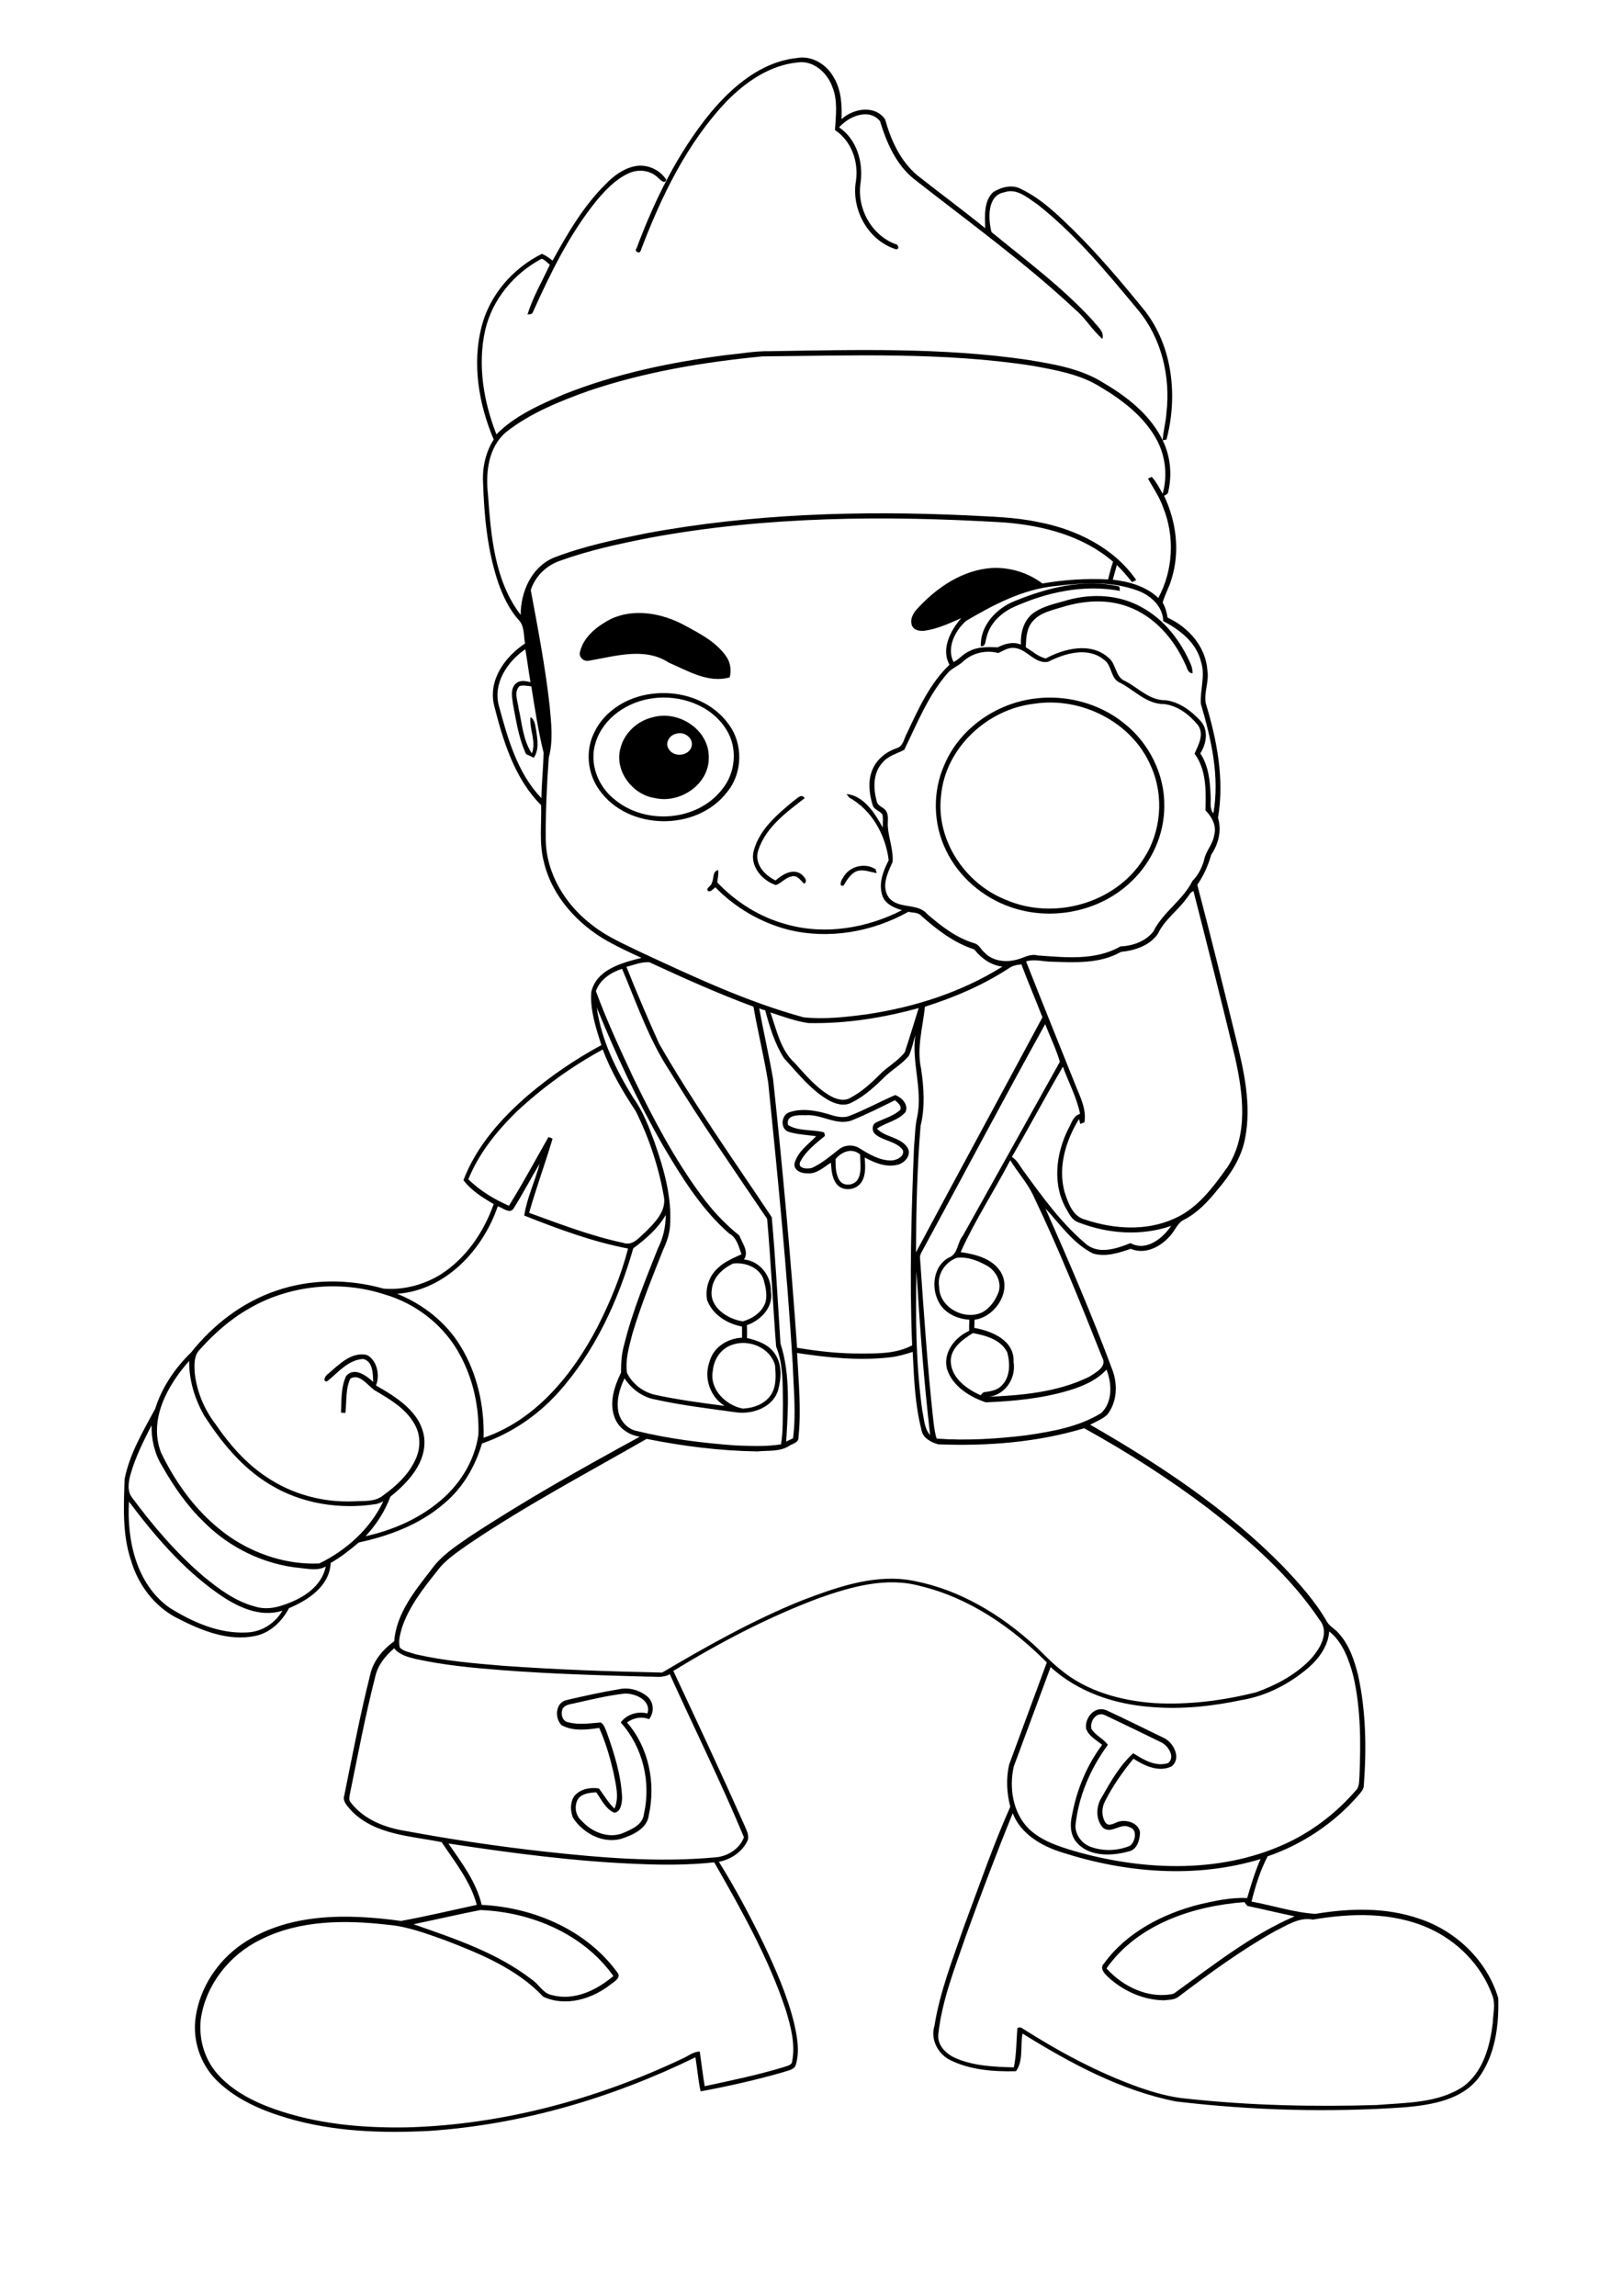 <?xml version="1.0" encoding="utf-8"?>
<!-- Generator: Adobe Illustrator 21.0.2, SVG Export Plug-In . SVG Version: 6.00 Build 0)  -->
<svg version="1.2" baseProfile="tiny" id="Layer_1" xmlns="http://www.w3.org/2000/svg" xmlns:xlink="http://www.w3.org/1999/xlink"
	 x="0px" y="0px" viewBox="0 0 595 842" overflow="scroll" xml:space="preserve">
<g>
	<g>
		<path d="M400.4,634.1c1.5,2.4,4.3,3.5,6,5.8c-6.4,8.7-10.8,18.9-11.9,29.7c0,3.5,2.5,6.7,5.8,7.8c4.6,1.6,9.8,1.4,14.3-0.5
			c1.9-1.6,2.8-6-0.3-6.8c-3.2-1.7-6.5,2.6-9.6,0.3c-2.8-2.9-2.7-7.7-0.7-11c3.3-5.8,6.7-11.9,11.7-16.4c3.7,2.3,8.2,5.1,12.8,3.6
			c2.7-2.2,0.1-6.2-2.3-7.5c-6.9-3.4-13.8-6.7-20.7-10C402.3,627.4,399.6,631.3,400.4,634.1 M398.4,633.9c-0.5-3.9,3.1-8.4,7.4-6.7
			c7.2,3.3,14.3,6.9,21.4,10.3c3.4,1.8,6.2,7.4,2.6,10.3c-4.7,2.3-10-0.2-14-2.8c-4,4.8-7.6,10-10.4,15.5c-1.3,2.4-1.4,5.5,0.1,7.9
			c1.3,1.8,3.5,0,5.1-0.4c3-0.7,7.2,0.7,7.6,4.1c-0.1,2.8-1.1,6.3-4.2,6.9c-6.4,1.8-14.8,2-19.3-3.6c-2.2-2.8-2.2-6.6-1.4-9.9
			c1.7-9.2,5.4-18.1,11-25.6C402.1,638.1,399.3,636.7,398.4,633.9 M210.6,624.7c-1.4,0.3-3.2,0.5-4.1,1.8c-1,1.8-0.3,4.8,1.9,5.1
			c3.9,1.1,8,0.4,11.9,0.1c1.4,0.7,1.7,2.4,2.3,3.7c2.7,7.6,5.2,15.5,5.6,23.7c0,2-0.4,5.5-2.9,5.7c-3.2-1.4-4.7-4.9-6.6-7.5
			c-2.4,0.2-5.4,0.4-6.8,2.7c-1.3,2.5-0.8,5.9,1.5,7.8c3.6,4,9.5,6.5,14.8,4.6c3.3-1.4,7.6-3.1,8-7.1c2.7-11.7-0.4-24.6-8.5-33.6
			c2.2-3,6.2-4.2,9.8-3.3c1.5-4.8-4.4-7.4-8.3-7.3C223,621.8,216.8,623.3,210.6,624.7 M207.8,623.5c6.4-1.5,12.8-2.9,19.3-4
			c3.7-0.8,7.7,0.4,10.5,2.8c2.3,2.1,2.4,5.8,0.5,8.2c-2.8-1.1-5.7-0.5-8.1,1.2c8,9.2,10.6,22.2,8,34c-0.6,5-5.9,7.3-10.2,8.7
			c-6.8,1.8-13.9-2.1-17.6-7.7c-1-2.5-1.1-5.6,0.4-7.9c2.1-2.7,5.9-3.4,9.1-2.9c1.9,2.5,3.4,5.2,5.7,7.4c1.9-4.3,0.4-9.1-0.4-13.5
			c-1.3-5.5-2.9-11-5.2-16.1c-4.6,0.7-9.6,1.3-13.8-1C203.3,630,203.8,624.4,207.8,623.5 M306.5,425.1c0,2.7,0,5.7,1.6,8
			c1.7,2.2,5.5,1.6,6.7-0.8c1.4-2.8,0.7-5.9,0.7-8.9C312.5,420.8,308.7,422.4,306.5,425.1 M312.2,411c-5.7,1.8-11-2.5-16.7-2
			c-2.5-0.1-7.4-0.2-6.4,3.6c3.8,2.4,8.9,1.5,13.2,2.7c0.1,0.3,0.3,0.9,0.3,1.3c-3.4,2.8-7.1,5.6-9.1,9.6c-1,2.5,2.9,2.6,4.4,2.1
			c3.7-1.7,6.8-4.4,10-6.9c2.1-1.6,5.3-1.7,7.5-0.2c3.6,2.2,7.4,4.5,11.7,4.4c1.9-0.1,4.8-1.5,4.1-3.8c-2.4-3.3-7.1-3.3-10.1-5.8
			c-1.4-1.1-1.3-3.8,0.4-4.4c2.9-1.4,6.2-2.3,8.7-4.5c0.7-1.6-0.9-2.7-1.9-3.6C323,406.1,317.7,408.8,312.2,411 M311.7,409.2
			c5.7-2.2,11.1-5.2,16.7-7.6c2.4,0.9,4.9,3.4,3.8,6.2c-2.7,3.2-7.1,3.8-10.5,6.1c3,3.3,8.6,3,11.2,7c1.6,2.6-0.9,5.5-3.4,6.2
			c-4.3,1.2-8.6-0.6-12.3-2.6c0.2,3,0.5,6.3-1.1,8.9c-1.8,3-6.4,3.7-8.9,1.2c-2-2.2-2.2-5.4-2.4-8.2c-2.7,1.7-5.3,4.3-8.8,3.9
			c-2.1,0.1-5.1-1.2-4.5-3.8c1.2-4.2,5-6.8,7.9-9.8c-3.4-0.5-6.8-0.6-10.1-1.6c-3.2-1.1-2.8-6.2,0.3-7.2c4.5-1.5,9.4-0.7,13.9,0.6
			C306.1,409.3,309,410.3,311.7,409.2 M309.2,322c2.2-4.3,8-5.8,12-3.2c0.1,0.4,0.3,1.1,0.4,1.4c-2.4-0.4-4.9-1.5-7.3-0.7
			c-2.3,0.9-3.6,3.2-4.8,5.2C307.6,325.5,308.5,322.8,309.2,322 M290.9,293.9c1.3-0.8,3-3.1,4.3-1.2c-6.7,5.2-14.2,10.6-17,19
			c-1.7,4.9,2.1,9.2,6.3,11.2c2.4-2.1,6.1-4.5,9.3-2.4c1,0.8,2.8,2.6,1.2,3.6c-1.3-1.1-2.4-3.2-4.4-2.7c-2.4,0.3-3.9,2.5-6,3.2
			c-5.1-1.7-9.6-7-8.1-12.6C278.6,304.2,285,298.8,290.9,293.9 M248,269.1c-2.4,0.5-4.2,3.4-2.7,5.6c1.9,3.2,7.4,2.6,8.4-0.9
			C254.5,270.6,250.9,268.1,248,269.1 M239.3,263.1c9.4-2.8,20.7,4.3,20.7,14.5c0.3,10-10.5,17.2-19.7,15.1
			c-8.3-1.2-15-10-12.7-18.3C229,268.8,233.8,264.4,239.3,263.1 M379.3,258.1c-17.2,2-32.6,16.3-34.1,33.8
			c-1.9,16.2,8.8,32.2,23.8,38.1c17.5,7.6,40.1,1.4,50.4-14.9c6.6-9.9,7.7-23.2,2.8-34.1C415.3,264.8,396.6,255.4,379.3,258.1
			 M379.5,256.2c11.6-1.5,23.8,1.7,32.9,9.1c9.1,7.2,14.9,18.7,14.7,30.4c0,10.4-4.6,20.5-12.1,27.6c-11.5,11.1-29.3,14.6-44.2,9.4
			c-10.2-3.5-19-11-23.7-20.7c-4.9-9.9-5.1-21.9-0.5-31.9C352.3,267,365.4,258,379.5,256.2 M239.4,256.1
			c-9.1,1.2-18.1,7.1-20.9,16.2c-2.5,7.7,0.9,16.3,7.2,21.1c11.3,9.2,30,7.8,39.1-3.8c5.1-6.1,5.9-15.4,1.6-22.1
			C260.8,258.5,249.4,254.7,239.4,256.1 M238.8,254.5c10.5-1.5,22,2.2,28.4,11c5.5,7.2,5.3,18-0.5,25c-11.1,14.5-36.2,14.2-46.8-0.7
			c-4.4-6-5.3-14.5-1.9-21.2C221.8,260.6,230.2,255.6,238.8,254.5 M224.1,227c8.6-4,18.7-2.1,26.8,2.2c5.7,3.1,11.9,6.2,15.6,11.7
			c1.5,2.2,1.8,4.9,1.2,7.5c-7.8,2.3-15.4-2.4-22.4-5.4c-8.8-5.8-19.7-2.3-29.2-0.7c-2,0.5-4-1.4-3.3-3.4
			C214.2,233.3,219.3,229.5,224.1,227 M372.3,220.4c12-4.9,25.4-8.3,38.3-5.3c0.1,0.4,0.2,1.2,0.2,1.6c-13.3-2.5-26.9,0.5-39.1,6
			c-4.7,2.2-8.8,6.2-9.9,11.4c-0.4,1.2-0.2,3.1-2,2.9C359.5,229.4,365.6,223,372.3,220.4 M151.7,705.7c15.1,5.3,30.6,10.4,43.4,20.3
			c2.6,1.7,4.1,5.1,7.4,5.7c8.1,2.2,16.4-1.8,22.5-7c-11-15.5-30.2-23.5-48.8-24.2C168,702.1,159.9,704,151.7,705.7 M405.9,721.9
			c6,6.7,15.5,11.3,24.6,9.3c14.2-10.2,28.2-21.4,44.4-28.4c-5.8-1.2-11.5-2.6-17.3-3.8c-0.4-0.5-0.8-0.9-1.1-1.4
			C437.5,699,417.2,705.8,405.9,721.9 M164.5,676.1c4.8,7,10.2,14,12.2,22.5c18.9,0.9,38.3,9.1,49.7,24.7c1.7,1.9-1,3.4-2.3,4.4
			c-6.8,5.4-16.5,8.4-24.8,4.6c-9.7-10.3-23.2-15.8-36.2-20.8c-6.8-2.4-13.6-5-20.8-5.6c-15.7-1.8-32.4-1.8-46.8,5.5
			c-11.3,5.5-19.9,16.4-21.8,28.8c-0.9,7.1,1.1,14.6,5.8,20.1c5.5,6.4,13.3,10.4,21.2,13.2c15.6,5.5,32.3,7,48.8,6.7
			c34.9-1,69.3-10.3,100.8-25.2c2.1-0.9,4-2.6,6.4-2.6c0.6,4.2,1.1,8.5,1.8,12.7c9.7-2.1,19.5-4.1,29-7c1.2-0.5,3-0.6,3.1-2.2
			c1.2-6.3-0.5-12.6-2.3-18.6C282,718.2,272,700.5,262,683c-9.2,1-18.6,1-27.8,0.6C210.8,682.7,187.6,679.6,164.5,676.1
			 M354.2,710.3c-4,11.7-8.7,23.4-10,35.8c-0.4,4,2.8,7.1,6.1,8.6c6.7,3,14.3,3.3,21.6,3.5c1-4.7,0.9-9.6,1.3-14.4
			c0.7-0.4,1.4-0.3,2,0.2c13.4,8.5,27.5,16.1,42.6,21.5c5.8,2,11.7,3.7,17.8,4.2c23.1,2.5,46.3,3,69.5,2.3
			c10.7-0.9,22.4-0.6,31.7-6.8c7.3-5.4,9.8-14.8,10.8-23.4c0.1-3.3,1.1-6.8-0.2-10.1c-4-11-12.8-19.9-23.4-24.6
			c-13.3-5.9-28.3-5.5-42.4-3.1c-5-1-9.5,2.1-13.8,4.2c-12.5,7-24.1,15.5-35.5,24.1c-1.5,1.2-3.6,1.1-5.4,1.3
			c-7.6-0.1-15-3.5-20.5-8.6c-1.2-1.2-3.1-3.1-1.5-4.8c8.3-11.5,21.7-18.4,35.2-21.8c5.7-1.3,11.5-2.6,17.4-2.3
			c1.4-4.8,2.9-9.7,4.9-14.3c-23.7,7.2-49.4,5.1-72.7-2.4c-7.5-2.3-15.2-6.7-18.2-14.4C365.4,680,359.7,695.1,354.2,710.3
			 M137.6,615.1c-3.6,14.1-6.3,28.4-9.2,42.6c-0.2,1.1-0.6,2.5,0.3,3.4c4.8,6.2,12.5,9.2,20.1,10.4c16.7,3.1,33.5,5.6,50.4,7.5
			c20.9,2.3,41.9,4.1,62.9,2.2c4.5-0.2,9.2-3,10.8-7.4c-8.4-20.2-18.2-39.9-27.2-59.8c-2.5,1.5-5.4,0.8-8.1,0.9
			c-17.9-0.5-35.8-1-53.7-2.4c-10.5-0.8-21.1-1.8-31.5-4.1c-2.8-0.7-5.9-1.5-7.8-3.9C141.3,607.3,138.5,610.8,137.6,615.1
			 M487.6,598.3c-0.4,5.3-3.7,9.9-7.6,13.3c-7,6-15.5,10.4-24.6,11.9c-10.9,2.3-22.2,3.5-33.4,2.5c-13.3-1-26.6-5.5-36.6-14.6
			c-4.5,12.1-9,24.3-13.5,36.4c-1.8,7.8-0.4,17,5.5,22.9c4.6,4.4,10.8,6.4,16.8,8.2c25.9,7.4,55.2,8.4,79.8-3.9
			c8.9-4.5,16.8-10.8,23.3-18.3c1.5-1.4,1.2-3.6,1.4-5.4c0.5-12.3,0.5-24.8-2.3-36.8C494.8,608.6,492.6,602.3,487.6,598.3
			 M47.3,550.7c-0.8,14.2,2.7,30.4,15,39c8.4,5.2,18,9.5,28.1,9c5.4-0.1,10.5-3.3,13.2-8c-8.3,2.7-16.8-1.5-23.5-6.2
			C67.1,575.4,56.7,563.2,47.3,550.7 M47.8,541c-0.7,2.7-1.2,5.9,0.7,8.3c7.7,10.4,16.2,20.3,26,28.7c5.7,4.7,11.8,9.3,19.1,11.2
			c3.4,1.1,7.1,0.6,10.4-0.6c6.8-2.2,14-6.6,15.5-14.1c-2.8,1.6-6,0.9-9,0.6c-13.4-1.2-26.3-7.4-35.8-17c-6.1-5.9-11-13-15.2-20.4
			c-2.8-4.5-4-9.8-3.9-15C52.6,528.6,49.6,534.5,47.8,541 M59.1,532.8c5.8,12,14,23,25,30.7c9.6,6.6,21.3,10.4,33,9.9
			c9.9-4.8,18.7-12.7,23.5-22.8c-0.8,0.4-1.7,0.8-2.6,1c-13.3,2.1-27.6-0.1-39.2-7.3c-10.1-6.1-17.7-15.5-24-25.3
			c-3.4-6.1-5.5-12.9-5.4-19.9C61.4,508.1,54.4,520.7,59.1,532.8 M326.4,497.8c-11.3,1.3-22.8,0.1-34-1.6c0.5,10.3,1.6,20.7,0.5,31
			c0.1,1.8-2,2.2-3.3,3c-3.5,2.3-7.8,1.7-11.7,2.1c-13.7-0.2-27.3-1.9-40.7-4.6c-21.8,12.5-44.1,24.3-65,38.4
			c-4.2,3-8.7,5.8-11.8,10c-5.1,6.4-10.4,13.1-13,21c-0.6,2.3-1.4,4.8-0.7,7.2c1.5,1.4,3.8,1.7,5.8,2.4c10.4,2.4,21.1,3.3,31.8,4.2
			c19.5,1.4,39,2.1,58.6,2.5c16.6-9.8,33.5-19.3,51.4-26.5c12.1-4.6,25-9.2,38.1-7.6c16.8,2.5,32.2,11.1,44.9,22.2
			c4.1,3.4,7.5,7.5,11.7,10.8c9.6,8,22.1,11.4,34.4,12.3c12.6,0.7,25.3-0.9,37.5-4c7-2.5,13.8-6.1,19.2-11.4
			c3.7-3.8,8-10.2,3.9-15.2c-10.8-16.1-25.6-29-40.8-40.8c-14.4-10.9-29.7-20.7-45.5-29.4c-17.2,5.2-35.6,6.6-53.5,5.9
			c-2.7-0.7-5.8-2.4-6.2-5.4c-2.4-9.3-2.7-18.9-3.2-28.5C332,496.7,329.3,497.5,326.4,497.8 M268.9,493.1c-4.2,1.2-7,5.2-7.4,9.5
			c-1.4,6.8,4.7,12.8,11,14c4-0.2,8.2-1.7,10.4-5.2c2-3.2,1.7-7.2,1.4-10.7C282.6,494.3,274.8,491.1,268.9,493.1 M348.8,499.9
			c0.6,5.8,6,9.6,10.9,11.8c0.4-0.4,0.7-0.8,1.1-1.1c2.3-0.3,4.8-0.6,6.5-2.3c3.3-3.1,3.3-8.2,2.2-12.3c-2.3-4.7-7.8-6.2-12.6-7.1
			C353,491.3,348.3,494.7,348.8,499.9 M91.2,480c-7,4-13.1,9.5-18.4,15.5c-1.7,2.2-1.5,5.1-1.4,7.7c0.7,6.9,3.4,13.5,7.6,19
			c5.1,7.5,11.2,14.5,18.8,19.5c9.3,6.3,20.7,9.4,32,8.9c3.6-0.2,7.8,0.3,10.8-2.2c4.7-3.4,9.2-7.5,11.7-12.9
			c2.1-4.2,2.1-9.5-0.4-13.5c-3.3-5.7-9.2-9-14.6-12.2c-2.5-1.8-5.4-6.2-8.8-4.2c-1.8,3.9-1.3,8.4-1.8,12.6c-0.5,0-1.1-0.1-1.6-0.1
			c0.2-4.5-0.1-9.3,1.9-13.5c3-3.4,7.4-0.1,9.9,2.2c-0.1-3-0.1-7.6-3.7-8.4c-5.5,0.3-9.2,5-13.2,8.2c-1.9,0.2-0.6-2.2,0.3-2.7
			c4-3.4,8.5-8.2,14.2-7c3.8,1.8,5,7.6,3.4,11.2c7.5,4.3,16.4,9.7,17.7,19.1c1,9.1-5.8,16.4-12.4,21.7c-2,5.4-5.2,10.3-9.1,14.5
			c9.5-2.1,18.7-6,26.3-12.1c7.9-6.2,13.7-15.2,15.1-25.2c0.3-10-1.9-20.1-6.6-28.9c-5.7-10.9-16.1-19.1-27.9-22.5
			C124.7,469.4,106,471.3,91.2,480 M336.2,466.3c-0.4,17-0.2,34.1,2.1,50.9c0.7,3.1,0.7,6.7,2.9,9.1
			C338.9,506.4,337.4,486.3,336.2,466.3 M268.9,463.4c-3.8,1.8-7.4,5.1-7.8,9.6c-1,6.4,5.8,10.8,11.4,11.6c3.6-1,7.1-3.4,8.3-7
			c0.7-2.6,0.1-5.4-0.6-8C278.9,464.9,273.3,462.8,268.9,463.4 M351,461.3c-4.2,1.5-7.3,6-6.5,10.6c0,7.7,9.5,12.6,16,9.3
			c2.8-1.6,4.7-4.4,5.8-7.3c1.3-4-1.2-8.3-4.8-10C358.4,462.2,354.6,460.8,351,461.3 M188.4,443.2c-1.4,2.2-4-0.3-5.8-0.8
			c-5.5,16.1-19.2,30.8-36.9,32.1c9.5,3.8,18,10.5,23.3,19.3c6.1,10,8.7,21.9,8.4,33.5c19.1-6.5,32.6-23.1,41.7-40.5
			c4.7-9.2,8.7-18.9,11.3-28.9c-13.1-2.5-25.7-7.2-38.1-12.1c1-6.5,4-12.7,5.7-19.1C194.7,432.2,191.8,437.8,188.4,443.2
			 M370.6,425.5c-5.9,11.3-13,22.1-18.2,33.7c5.4,0.8,11.6,2.3,14.7,7.3c4.2,7-2,16.5-9.6,17.5c0,1-0.1,2-0.1,3
			c6.4,1.1,14.8,4.6,14.4,12.4c1.1,6.4-3.6,13-10.3,12.9c12.9-0.5,26.3-1.6,38.1-7.4c2.3-1.5,6.7-3.7,4.7-7.1
			c-7.9-19.9-15.9-39.8-25.2-59.2C376.9,433.8,373.3,430,370.6,425.5 M371.2,424.3c2.1,1.3,3.1,3.7,4.6,5.6
			c6.7,9.2,13.5,18.6,22.2,26c4.7,4.4,11.5,2.1,16.7,0c5.7,3.2,11.8-1.7,14.9-6.3c-11,3.8-23.2,2.9-34-1.3c-2.1-0.7-3.2-2.7-4.2-4.5
			c-5.5-9.1-4.1-20.7,0.5-29.8c1.1-2,1.8-4.8,4.3-5.5c-1.2-6-4.2-11.5-6.3-17.3C383.5,402.2,377.5,413.4,371.2,424.3 M189.3,407.9
			c-7.2,7.1-13.7,15.2-17.5,24.6c4.3,4.2,9.4,7.3,14.9,9.7c5.1-8.2,9.7-16.8,14.5-25.2c0.4,0.1,1.1,0.4,1.5,0.6
			c-2.7,9.1-6,18-8.6,27.2c11.3,4.1,22.7,8.5,34.5,11c3.5,1.3,6-2.1,8.3-4.1c3.4-3.4,7.7-7.7,6.6-13c-1.9-10.8-5.4-21.4-10.3-31.2
			c-4.7-7.1-9.1-14.6-12.1-22.6C209.7,391.1,198.9,398.9,189.3,407.9 M339,457.5c-0.6,1.3-1.7,2.5-1.5,4c1.4,19.9,2.7,39.8,4.9,59.7
			c0.3,2.2,0.5,4.3,1.2,6.4c10.9,0.8,22,0.1,32.8-1.2c9.5-1.4,19.4-3.1,27.6-8.2c4.2-4.1,3.9-10.8,1.9-15.9c-3.7,4-8.9,6.2-14,7.7
			c-9.8,2.9-20.1,3.9-30.3,4.3c-5.9-2-12.2-5.9-14.2-12.2c-1.6-6,2.9-11.7,8.1-14c0-1.4,0-2.7,0.1-4.1c-4.5-0.3-9.2-2.4-11.3-6.6
			c-2.8-5.3-1.9-13.2,3.8-16.2c3.4-1.3,3-5.5,5.1-8c11.9-21.3,23.8-42.6,35.6-63.8c-1.4-4.7-3.6-9.2-5.4-13.8
			C368.4,402.6,353.9,430.1,339,457.5 M278.5,369.8c1.6,8.7,3.6,17.3,5.1,26c3.5,32.8,6.5,65.6,8.8,98.5c7.9,1.3,15.9,2.2,23.9,2.1
			c6.2,0,12.7,0,18.3-3c-1-24.3-0.3-48.6,0.7-72.9c0.4-3.7,0.3-7.4,1.2-11.1c2-10-2.2-19.9-0.7-29.8c-0.8,2.5-1.3,5.2-2.4,7.6
			c-2.3,2.8-5.5,4.7-8.2,7.1c-3.9,3.8-7.9,7.7-12.9,10.1c-2.8,1.5-6.1,0.4-8.7-1.1c-6.4-3.8-11-9.8-16-15.2
			c-3.4-5.3-5.3-11.6-6.9-17.6C280,370.4,279.2,370.1,278.5,369.8 M296.5,375.2c-4.8-0.7-9.3-2.4-13.9-3.9
			c2.3,6.4,3.7,13.8,8.9,18.5c3.9,4.3,7.7,8.9,12.7,11.9c2.2,1.3,5,2.3,7.4,1.1c4.1-2.1,7.6-5.2,10.8-8.4c2.9-3.1,6.9-5.1,9.5-8.5
			c1.8-5.4,3.4-10.8,5.1-16.2C323.9,373.3,310.2,375.5,296.5,375.2 M218.9,369.5c1.7,11.9,7.1,23,13.4,33.1c3.6,5,5.8,10.8,7.9,16.6
			c3.4,9.7,6.3,19.9,5.6,30.3c-0.2,3.2-1.3,6.2-2.6,9c-4,10.1-8.1,20.2-11.2,30.6c-1.2,4.7-2.7,9.5-2,14.4c2,4.1,6.1,7.2,10.6,8.1
			c8.3,1.8,16.7,2.9,25.2,4c-5.4-3.4-7.7-10.3-5.5-16.3c1.4-5.2,6.6-8.5,11.9-8.7c0-1.4,0-2.8,0-4.1c-5.4-1-10.8-4.3-12.8-9.7
			c-0.8-4.3,0.7-8.9,4-11.8c2.4-2.3,5.6-3.6,8.6-5c-1-2.8-1.7-6.1-4.5-7.6c-10.2-8.9-17.4-20.6-24.2-32.1
			C233.9,403.9,226,386.9,218.9,369.5 M218.6,363.5c4,10.9,8.9,21.4,13.8,31.9c7.2,14.8,14.9,29.5,24.7,42.8
			c4,5.5,8.7,10.6,14.1,14.9c1,2.7,3.7,6,1.7,8.8c5.9,0.6,10,6,9.9,11.7c1,5.8-3.7,10.6-8.8,12.4c0,1.6,0.1,3.1,0,4.7
			c3.8,0.9,7.9,2.3,10.2,5.7c2.8,3.9,2.4,9.2,1.2,13.6c-2,6.1-9.1,8.7-15.1,8c-10.1-1.4-20.3-2.6-30.2-4.8c-4.6-0.9-8.5-3.9-11-7.7
			c-1.9,3.9-3.1,8.3-2.2,12.6c0.8,3.2,3.4,6.1,6.7,6.7c11.8,2.9,24,4.4,36.1,5.3c5.6,0.2,11.2,0.5,16.8-0.4
			c0.8-4.8,0.6-9.7,0.7-14.6c-0.1-7.2,0.2-14.6-2.5-21.3c-1.2-15.6-1.9-31.2-3.3-46.8c-12.1-17.9-24.4-35.6-35.6-54
			c-7.7-11.6-12.2-24.9-17.6-37.7C224.1,356.6,220,359.3,218.6,363.5 M370.1,355.1c-9.5,6.2-20,10.7-30.8,14.1
			c-0.8,7.6-3.1,15.2-1.4,22.8c1,6.9,1.5,14-0.2,20.9c-1.3,15.4-1.6,30.9-1.7,46.4c15.4-28.8,31-57.5,46.4-86.2
			c-2.5-6.5-5.3-12.9-7.7-19.4C373.2,353.8,371.5,354.1,370.1,355.1 M229.8,354.6c3.8,9.5,7.8,18.9,12,28.2
			c12.6,21.9,27.3,42.6,41.3,63.6c1.4,15.4,2.2,30.9,3.2,46.3c3.7,11.5,2.8,24,2.1,36c0.8-0.4,1.6-0.8,2.5-1.2
			c1.2-9,0.2-18.1-0.1-27.1c-2.1-34.5-5.5-69-9-103.4c-1.5-9.3-3.8-18.5-5.4-27.8c-13-4.8-25.6-10.5-38.2-16.3
			C235.5,352.7,232.6,353.8,229.8,354.6 M435.1,329.7c-3.2,4.4-8,7.7-10.3,12.7c-3,4.4-8.5,6.2-13.6,6.7c-7.7,4.4-16.9,3.9-25.4,3.6
			c-3.1,0-6.3-1.1-9.4-0.1c6,15.3,12.2,30.5,18.3,45.8c1.7,4.2,3.9,8.6,3.1,13.2c-0.5,0.2-1,0.4-1.5,0.6c-0.1-0.5-0.4-1.4-0.5-1.8
			c-4.8,7.9-7.8,17.5-5.3,26.7c1.3,4,3,9.1,7.6,10.2c10.5,3.5,22.4,4.3,32.7-0.4c8.5-3.7,14.2-11.5,19.5-18.9
			c7.7-11.9,5.7-26.9,2.8-40c-4.9-20.4-10.1-40.8-15.3-61.2C436.5,327.2,436,328.8,435.1,329.7 M183.1,259.2
			c3.2,11.8,6.8,24.5,15.5,33.5c0.1-5.6,0.7-11.1,0.8-16.7c-2-8-3.2-16.2-4.5-24.3c-1.4-0.1-2.9-0.5-4.3-0.1c-2.2,2.1-0.7,5.4-0.4,8
			c1.3,5.6,1.6,11.8,4.9,16.7c1.7-4.4-1-8.9-0.5-13.3c1.7,1,1.7,3.2,2.1,5c0.5,3.3,1.1,7-0.9,9.9c-0.9-0.5-1.9-0.9-2.8-1.3
			c-2.7-5.7-3.6-12-4.8-18.2c-0.3-2.5-1.1-5.6,0.9-7.6c1.5-1.5,3.7-1.1,5.5-0.6c-0.7-4-1.2-8.1-1.9-12.1
			C186.1,242.6,180.6,250.8,183.1,259.2 M366.2,239.5c-4.4-1.2-9.4-0.1-12.8,3c-1.8,1.8-4.3,2.5-5.9,4.5c-7.1,8.2-11.1,18.4-15.8,28
			c-2.7,1.4-5.9,2.2-7.9,4.6c-3.6,3.8-3.5,9.5-2.2,14.2c0.3,2,2.8,2.2,3.6,3.9c0.9,1.7,0.3,3.7,0.5,5.6c0.3,4.3,2.1,8.5,1.7,12.9
			c-1.8,3.9-4.2,8.9-1.4,12.9c3.5,4.5,10.6,1.9,14.1,6.1c5.1,4.4,10.6,8.7,17.2,10.7c1.8,0.4,2.5,2.3,3.8,3.4
			c2.8,3,7.3,3.7,11.2,2.8c2.8-0.5,5.4-2.5,8.3-1.7c10.1,0.7,21.2,2,30.4-3.3c4.5-0.2,9.2-1.8,12.1-5.5c3.5-7.1,10.8-11.4,14.3-18.5
			c2.1-2.1,3.5-4.8,4.3-7.7c0.6-3.3,3.2-5.7,3.7-9.1c1-3.4-0.9-6.8-3.2-9.1c0.2-7,0.4-14.9-4-20.8c1.4-3.2,3.6-7,1.3-10.4
			c-3.1-3.8-7.4-7.2-12.5-7.8c-6.2,0.1-10.7-4.9-15.9-7.7c-3.9-1.4-3-6.5-6.2-8.6c-5.9-4.8-14.3-2.3-20.4,0.8c-5.1,1-8-5.2-13-5.1
			C369.6,237.6,367.9,238.7,366.2,239.5 M387.4,214.9c-12,1.1-22.8,6.8-33,12.8c-4,3.5-7.3,9.9-4.6,15.1c2.1-1,3.6-3.1,5.8-4
			c3.2-1.7,6.9-1.5,10.4-1.4c2.6-1.3,5.6-2.2,8.5-1c-0.2-4.1,0.9-8.5,4.1-11.2c3.8-3,8.7-3.8,13.3-5.2c8.9-2.4,18.7-1.9,26.9,2.7
			c8.3,4.5,14.3,12.3,18,20.9c0.5,1,0.6,2.1,0.7,3.3c-1.9,0-2-2.1-2.7-3.3c-4.1-9.2-11.3-17.6-21-21.1c-7.5-2.8-15.7-2.3-23.3-0.1
			c-4.1,1.3-8.9,2.1-11.8,5.6c-2.2,2.6-2.3,6.2-2.4,9.4c2.4,1.4,4.5,3.4,7.3,4.1c6.8-3.7,16.6-6.1,23-0.3c3,2.3,2.4,7.1,6.2,8.6
			c4.8,2.5,8.9,7.1,14.7,7c5.1,0.6,9.5,3.9,12.9,7.6c3,3.3,2.2,8.4-0.1,11.9c3.1,4.6,3.6,10.3,3.8,15.7c0.2,2.1-0.5,4.5,1,6.3
			c2.4-13.5-0.8-27.3-4.6-40.2c-0.3-5.1,1.7-10.3,0.1-15.3c-1.7-7.1-7.7-11.8-13.9-15c-0.1-5.3-4.4-9.3-9.1-11.1
			C407.8,213,397.4,213.7,387.4,214.9 M238.5,197.2c-11.2,2.2-22.4,4.6-33.2,8.5c-4.9,1.7-9,5.7-10.6,10.7c2.6,14,5.3,28,6.9,42.2
			c0.6,6.4,1.4,13-0.3,19.3c-0.7,10-1.2,20-1.1,29.9c0.1,12.6,7.3,24.2,17.2,31.6c5.2,4.1,11.3,6.7,17.2,9.6
			c19.6,9.1,39.3,18.4,60.2,24.1c7.7,0.8,15.5-0.1,23.1-1.1c17.5-2.6,34.8-8.1,49.8-17.5c-4.2-0.5-7.7-3-10.3-6.3
			c-7.4-2.4-13.7-7.2-19.4-12.3c-1.2-1.4-3.2-1.1-4.8-1.5c-13.2,7.4-29.2,10.2-43.9,6.6c-10.2-2.6-19.6-8.1-26.9-15.6
			c-0.8,0.6-1.6,1.8-2.7,1.4c-0.9-1.2,1.3-1.8,1.4-3c0.9-1.5,0.1-4.3,2.4-4.7c0.1,1.5-0.2,3-0.4,4.5c6.9,7.3,15.7,12.8,25.4,15.4
			c14.1,4,29.5,1.4,42.4-5.2c-2.8-0.8-5.9-2.1-7.1-5c-1.7-4.5,0.1-9.3,2.2-13.3c-1.1-9.2-6.2-18.5-14.5-23c-0.2-0.3-0.7-1-1-1.3
			c6.4,0.6,10.5,7.1,13.3,12.3c0-1.6,0.2-3.2-0.1-4.8c-1-1.4-3.1-1.7-3.6-3.5c-1.3-4.2-1.8-9,0-13.1c1.6-3.7,5-6.4,8.8-7.7
			c2.5-0.7,2.7-3.6,3.8-5.5c4.2-8.9,8.4-18.3,15.6-25.1c-3.2-5.8,0.4-12.6,4.3-17.1c-4.3,1.9-8.6,3.9-13.3,4.6
			c-1.9,0.3-4.4-0.2-4.9-2.3c-0.6-2.4,0.9-4.6,2.5-6.2c7.1-7.6,16.4-13.8,27-14.5c6.6-0.3,13.2,1.7,18.5,5.7
			c7.9-1.4,16-1.9,24.1-1.5c0.5-2.2,1.1-4.4,1.8-6.5c-11-9.5-25.7-13.3-40-14.4C325,189,281.3,189.3,238.5,197.2 M215.8,143.4
			c-10.6,3.8-21.3,8.1-30.2,15.1c-6.5,5.6-7.5,14.8-6.6,22.8c1.1,15.2,2.4,31.7,12,44.2c0-8.5,4-17.6,12.2-21
			c10.9-4.2,22.4-6.6,33.8-8.9c38.7-7.2,78.3-8.4,117.6-6.6c8.8,0.5,17.7,0.6,26.4,2.5c13.8,2.6,27.6,9.4,35.8,21.2
			c-0.4,0.2-1.1,0.6-1.5,0.8c-1.8-2.2-3.6-4.3-5.6-6.3c-0.5,1.8-1,3.6-1.5,5.4c6,0.7,12.2,2.4,16.7,6.7c5.5-10.2,6.1-22.7,1.7-33.4
			c-1.3-3.7-3.6-7-5.5-10.4c0.3-0.1,1-0.4,1.4-0.6c1.7,1.8,2.8,4.1,4,6.2c1.9-6.8,1-14.3-2.5-20.4c-4.6-8.1-12.3-14-20.2-18.7
			c-7.6-4.8-16.6-6.3-25.3-7.9c-32.7-5-65.9-3.7-98.8-3.4C258,132.8,236.4,136.4,215.8,143.4 M232.7,61c4.4-1,9.3,1.1,11.7,4.9
			c-0.5,1.9-2.3-0.1-3-0.7c-2.9-2.9-7.5-3.3-11.1-1.5c-4.6,2.2-8.2,6-11.4,9.8c-9.9,12.2-16.9,26.5-23.3,40.7
			c-0.3,1-1.1,1.2-2.1,1.1c2-6.4,5.4-12.2,8.2-18.2c-1-0.8-1.8-1.8-3-2.2c-10.1,5.3-18.1,14.9-20.7,26.1
			c-2.9,12.8-0.6,26.3,4.1,38.3c6.8-6.9,16-10.9,24.8-14.7c19.1-7.6,39.3-11.8,59.6-14.4c5.3-0.5,10.5-1.5,15.9-1.4
			c31.4-0.5,63-1.4,94.1,3.1c9.8,1.6,20.1,3.2,28.6,8.7c8.3,4.9,16.2,11.1,20.8,19.7c3.3,6,4.2,13.1,2.7,19.8c0,0.9-0.8,1.4-1.6,1.7
			c4.5,9.4,5.9,20.4,2.8,30.4c-0.8,3-2.5,5.8-3.3,8.8c1,1.7,1.5,3.6,1.8,5.5c7.6,3.5,14,10.6,14.6,19.3c0.7,4.1-1.3,8-0.6,12.1
			c4.1,13.5,6.9,27.9,4.5,42c1.4,4.7,0.2,9.6-2.5,13.6c-1.1,3.9-2.8,7.7-5.1,11c4.9,18.6,9.5,37.3,14.1,56c3,12.1,5.9,24.7,3.4,37.2
			c-1.4,7.2-5.6,13.4-10.3,18.9c-3.3,4.1-7.1,8.1-11.8,10.6c-2.8,1.2-3.6,4.4-5.7,6.4c-3.4,3.8-9,6.6-14.1,4.4
			c-4.4,1.5-9.3,3.1-13.9,1.7c-7.3-3.7-12-10.7-17.4-16.5c8.6,19.4,17,38.9,24.4,58.8c2.2,5.4,2,12.2-1.8,16.9
			c-1.8,1.6-4.1,2.5-6.2,3.6c25.3,14.5,49.9,30.8,70.4,51.6c6.1,6.4,12.1,13,16.5,20.7c1,1.7,2.9,2.6,4.1,4c4,4.3,5.9,10,7.3,15.6
			c2.9,13.2,3.1,26.9,2.1,40.3c0,1.5-1,2.5-1.9,3.6c-8.9,10.3-20.6,18.1-33.4,22.5c-2.7,5.2-4.5,10.9-5.9,16.6
			c7.8,1.4,15.5,4,23.4,4.5c12.7-2.1,26.1-2.5,38.5,1.9c13.3,4.5,24.6,15.4,28.6,29c0.3,10-1.1,20.8-7.1,29.1
			c-6.2,8.2-17.1,10-26.7,10.9c-28.1,2-56.5,1.2-84.4-2.1c-20.3-4-38.9-14.1-56.3-24.9c-0.9,4.5,0.4,9.9-2.4,13.8
			c-8.1,0.2-16.6-0.4-24-4c-4.6-2.2-7.5-7.7-5.9-12.7c2-12.5,6.7-24.4,10.8-36.3c5.5-14.7,10.6-29.6,17-44c-1.3-5-1.6-10.4-0.4-15.5
			c4.6-12.5,9.2-24.9,13.8-37.4c-12.8-12.9-28.4-23.7-46.3-28c-12.5-3.5-25.4,0.2-37.3,4.4c-18.7,7-36.4,16.3-53.4,26.7
			c8.9,19,17.8,38,26.3,57.1c0.7,1.7,1.7,3.6,0.8,5.4c-2,4-6.1,6.7-10.4,7.5c6,9.6,11.3,19.6,16.3,29.8c4.5,9.5,8.8,19.2,11.3,29.4
			c1.1,4.9,2.1,10,0.7,15c-0.4,2.1-2.9,2.3-4.5,2.9c-10,2.9-20.3,5.2-30.5,7.1c-0.9-4.1-1.2-8.3-1.9-12.5
			c-30.5,14.9-63.7,24.7-97.6,27c-17.5,0.9-35.2,0.3-52.1-4.7c-9.5-2.8-19-6.9-26.1-14c-5.9-6-8.8-14.8-7.5-23.2
			c1.6-10.7,8-20.4,16.8-26.5c17-11.7,38.9-11.3,58.5-8.6c9.3-1.7,18.5-3.9,27.8-5.9c-2.3-8.6-8-15.7-12.9-23
			c-11.3-2.3-24.2-2.6-32.9-11.3c-1.4-1.7-3.6-3.5-2.8-5.9c3-14.7,5.8-29.6,9.5-44.2c1.1-5.1,4.7-9.3,8.8-12.3
			c0.8-10.1,7.5-18.4,13.5-26.1c3.7-5.3,9.2-8.8,14.4-12.4c20.1-13.2,41.1-25,62.2-36.5c-4.1-0.6-7.9-3.2-9.3-7.2
			c-2-5.5,0-11.3,2.4-16.3c0-3.5,0.2-7,1.2-10.4c3-12.1,7.8-23.7,12.4-35.3c1.9-3.7,2.8-7.9,2.8-12.1c-2.9,5-7.3,8.8-11.9,12.2
			c-5.5,19.2-14.1,38-27.6,53c-7.6,8.4-17.2,14.9-27.9,18.6c-2.5,8.5-7.1,16.4-14,22.1c-8.8,7.6-20,11.8-31.2,14.2
			c-3.3,2.8-6.6,5.4-10.3,7.5c-0.4,8.5-8.2,13.6-15.3,16.6c-2.6,4.9-6.9,9.1-12.5,10.2c-9.8,2-19.6-2-28.2-6.4
			c-8.5-4.2-14.7-12.4-17.3-21.5c-3.2-9.6-2.6-19.8-2.3-29.6c1.8-9.3,6.8-17.6,11.2-25.8c2.5-7.9,7.3-15,13.2-20.7
			c8.1-10.2,18.9-18.5,31.4-22.7c12.6-4.3,26.4-4.3,39.2-0.7c7.3,0.6,14.9-1.4,21.1-5.3c9.2-5.9,15.7-15.5,19.3-25.7
			c-4.1-2.4-8.3-5-11.1-8.8c4.8-12.5,13.9-22.7,23.9-31.3c8.3-7,17.2-13.1,26.7-18.2c-2-6.3-4.2-12.9-3.7-19.5
			c1.9-8.3,11.3-10.7,18.4-12.5c-4.1-1.9-8.2-3.8-12.2-6c-11.1-6.2-20.6-16.5-23.6-29.2c-1.8-6.8-0.8-13.9-1-20.8
			c-9.8-9.8-14-23.7-17.3-36.8c-2.1-9.2,4.1-17.7,11.4-22.5c-0.6-3-0.1-6.5-2.5-8.8c-3.4-3.9-5.6-8.6-7.3-13.4
			c-4-11.8-5.2-24.4-5.6-36.8c-0.3-5.5,0.9-11.1,3.9-15.8c-5.5-13-8-27.8-4.4-41.6c3-11.5,11.5-21.3,22.1-26.5
			c1.4,0.6,2.7,1.5,3.9,2.5c5.5-10,11.3-20,19.5-28.1C225.1,64.5,228.6,61.9,232.7,61 M260.6,41.4c8.1-9.7,18.6-18.7,31.6-20.1
			c5.5-1.1,11,2.3,13.6,7c2.8,4.6,3.1,10.1,2.9,15.4c4.4-4,12.3-5.3,16,0.1c2.1,7.6,5.6,15.3,11.8,20.5c8.2,6.5,16.7,12.7,24.9,19.4
			c-0.1-4.5-0.6-10,3-13.3c3-1.8,7-2.9,10.3-1c7.3,3.5,13.2,9.3,19,14.9c9.4,9.3,17.9,19.4,26.2,29.6c10.3,13.2,12.2,31.5,8,47.3
			c-0.4,0.1-1.1,0.2-1.4,0.3c0.2-3.4,1.2-6.7,1.4-10.2c1.5-13.3-1.8-27.3-10.5-37.7C406,99.9,394.6,86,380.5,74.9
			c-3.5-2.3-7.5-6-12-4.4c-6.5,1.1-6,9.8-4.8,14.6c12.8,10.5,26.2,20.4,37.4,32.7c1.4,1.9,4.1,3.8,3.3,6.5c-3.7-3.2-6.2-7.6-10-10.8
			c-18.6-17.4-39.3-32.3-59.3-48c-6.5-5.3-9.9-13.3-12.3-21.1c-4.2-4.9-11.4-1.7-15,2.3c6.5,4.4,8.9,12.7,7.9,20.2
			c-1.5,9.3,3.8,19.2,12.7,22.6c1.4,0.1,1.6,2.5-0.1,1.8c-10.1-3.4-16.1-14.7-14.3-25c1-7.1-1.7-14.6-7.7-18.6
			c0.3-5.2,1.1-10.9-1-15.9c-1.8-5.1-7-9.8-12.7-8.9c-10.2,1-19,7.1-26,14.2c-14.7,15.5-24.1,35.1-31.6,54.9
			c-0.4,1.3-2.5,0.1-1.5-0.9C240.1,73.4,248.6,56.1,260.6,41.4"/>
	</g>
</g>
</svg>
